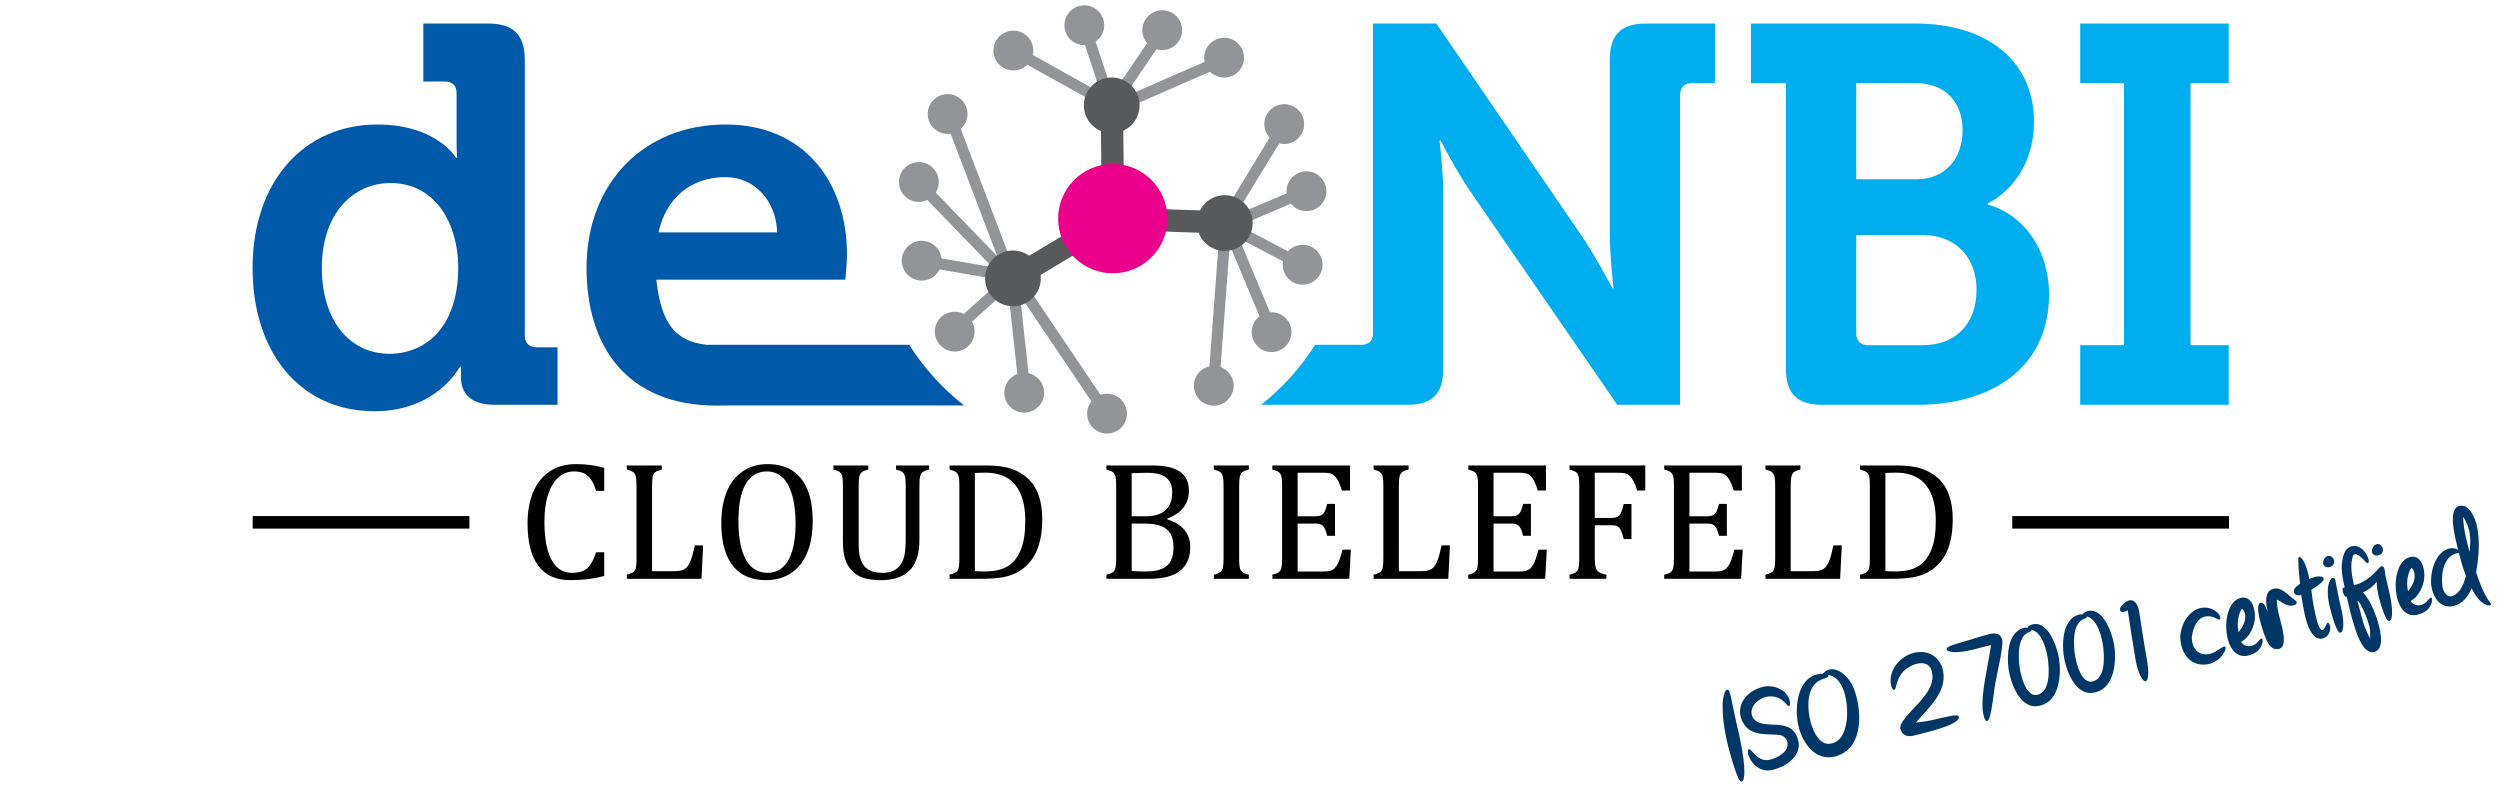 <?xml version="1.0" encoding="UTF-8" standalone="no"?>
<svg
   width="1874.659"
   height="594.864"
   viewBox="0 0 1874.659 594.864"
   version="1.1"
   xml:space="preserve"
   style="clip-rule:evenodd;fill-rule:evenodd;stroke-linejoin:round;stroke-miterlimit:2"
   id="svg60"
   xmlns="http://www.w3.org/2000/svg"
   xmlns:svg="http://www.w3.org/2000/svg"><defs
   id="defs60" />
    <g
   transform="translate(-823.564,-194.495)"
   id="g60">
        <g
   transform="matrix(3.164,0,0,0.196,-1894.83,482.126)"
   id="g1">
            <rect
   x="919.048"
   y="506.954"
   width="51.365"
   height="47.846"
   id="rect1" />
        </g>
        <g
   transform="matrix(3.164,0,0,0.196,-575.392,482.126)"
   id="g2">
            <rect
   x="919.048"
   y="506.954"
   width="51.365"
   height="47.846"
   id="rect2" />
        </g>
        <g
   transform="matrix(2.551,0,0,2.551,-1638.48,-970.825)"
   id="g15">
            <path
   d="m 1142.74,594.336 v 6.762 h -2.42 c -0.39,-1.416 -0.89,-2.543 -1.49,-3.381 -0.6,-0.838 -1.3,-1.436 -2.1,-1.794 -0.8,-0.358 -1.76,-0.538 -2.88,-0.538 -1.68,0 -3.17,0.558 -4.48,1.673 -1.31,1.115 -2.34,2.791 -3.09,5.029 -0.75,2.238 -1.12,4.944 -1.12,8.118 0,3.19 0.31,5.912 0.93,8.166 0.61,2.255 1.53,3.955 2.73,5.103 1.21,1.147 2.69,1.721 4.45,1.721 1.33,0 2.42,-0.191 3.27,-0.574 0.84,-0.382 1.56,-0.988 2.13,-1.819 0.58,-0.83 1.13,-2.05 1.65,-3.662 h 2.42 v 6.983 c -1.53,0.407 -3.1,0.712 -4.7,0.915 -1.61,0.204 -3.37,0.305 -5.29,0.305 -4.13,0 -7.26,-1.399 -9.37,-4.199 -2.12,-2.799 -3.18,-6.974 -3.18,-12.524 0,-3.483 0.55,-6.535 1.65,-9.155 1.1,-2.621 2.72,-4.647 4.85,-6.08 2.13,-1.432 4.68,-2.148 7.64,-2.148 1.48,0 2.85,0.077 4.1,0.232 1.25,0.155 2.69,0.443 4.3,0.867 z"
   style="fill-rule:nonzero"
   id="path2" />
            <path
   d="m 1156.8,624.707 h 6.39 c 0.7,0 1.29,-0.041 1.76,-0.122 0.47,-0.082 0.88,-0.208 1.21,-0.379 0.34,-0.171 0.64,-0.407 0.91,-0.708 0.26,-0.301 0.52,-0.696 0.76,-1.184 0.25,-0.488 0.48,-1.103 0.7,-1.843 0.22,-0.741 0.49,-1.851 0.82,-3.333 h 2.46 l -0.48,9.815 h -21.95 v -1.196 c 1.01,-0.261 1.68,-0.55 2.02,-0.867 0.35,-0.318 0.57,-0.769 0.68,-1.355 0.1,-0.586 0.15,-1.481 0.15,-2.686 v -21.118 c 0,-1.123 -0.04,-1.941 -0.12,-2.453 -0.08,-0.513 -0.21,-0.912 -0.4,-1.197 -0.19,-0.285 -0.44,-0.512 -0.75,-0.683 -0.31,-0.171 -0.83,-0.362 -1.58,-0.574 v -1.196 h 10.27 v 1.196 c -0.71,0.195 -1.22,0.37 -1.52,0.525 -0.3,0.154 -0.55,0.362 -0.75,0.622 -0.19,0.261 -0.34,0.66 -0.44,1.197 -0.09,0.537 -0.14,1.391 -0.14,2.563 z"
   style="fill-rule:nonzero"
   id="path3" />
            <path
   d="m 1190.22,627.343 c -1.95,0 -3.73,-0.321 -5.33,-0.964 -1.61,-0.643 -2.98,-1.644 -4.13,-3.003 -1.15,-1.359 -2.03,-3.096 -2.66,-5.212 -0.63,-2.116 -0.94,-4.647 -0.94,-7.593 0,-3.63 0.55,-6.746 1.66,-9.351 1.11,-2.604 2.69,-4.585 4.75,-5.944 2.06,-1.359 4.45,-2.039 7.16,-2.039 2.9,0 5.34,0.639 7.32,1.917 1.97,1.277 3.46,3.157 4.46,5.639 1,2.482 1.51,5.506 1.51,9.07 0,3.809 -0.58,7.023 -1.71,9.644 -1.14,2.62 -2.75,4.581 -4.83,5.883 -2.07,1.302 -4.49,1.953 -7.26,1.953 z m -8.03,-17.456 c 0,4.997 0.73,8.798 2.18,11.402 1.46,2.604 3.59,3.906 6.39,3.906 1.77,0 3.28,-0.566 4.51,-1.697 1.24,-1.131 2.17,-2.787 2.79,-4.968 0.62,-2.181 0.93,-4.728 0.93,-7.642 0,-3.548 -0.37,-6.49 -1.09,-8.825 -0.73,-2.336 -1.71,-4.033 -2.97,-5.091 -1.25,-1.058 -2.71,-1.587 -4.37,-1.587 -1.46,0 -2.72,0.342 -3.77,1.026 -1.05,0.683 -1.92,1.656 -2.61,2.917 -0.69,1.262 -1.2,2.788 -1.52,4.578 -0.31,1.79 -0.47,3.784 -0.47,5.981 z"
   style="fill-rule:nonzero"
   id="path4" />
            <path
   d="m 1235.39,615.429 c 0,1.775 -0.17,3.304 -0.49,4.59 -0.31,1.221 -0.78,2.303 -1.39,3.247 -0.57,0.847 -1.28,1.567 -2.13,2.161 -0.84,0.594 -1.87,1.062 -3.07,1.404 -1.21,0.342 -2.63,0.512 -4.25,0.512 -1.97,0 -3.66,-0.219 -5.07,-0.659 -1.41,-0.439 -2.57,-1.159 -3.49,-2.16 -0.92,-1.001 -1.58,-2.181 -1.99,-3.54 -0.41,-1.359 -0.61,-3.089 -0.61,-5.188 v -16.065 c 0,-1.269 -0.04,-2.128 -0.12,-2.575 -0.08,-0.448 -0.2,-0.802 -0.36,-1.063 -0.15,-0.26 -0.37,-0.484 -0.67,-0.671 -0.29,-0.187 -0.84,-0.386 -1.63,-0.598 v -1.196 h 10.25 v 1.196 c -0.91,0.228 -1.54,0.484 -1.9,0.769 -0.36,0.285 -0.6,0.712 -0.74,1.282 -0.13,0.569 -0.19,1.522 -0.19,2.856 v 17.285 c 0,1.579 0.17,2.906 0.5,3.98 0.33,1.074 0.8,1.908 1.4,2.502 0.61,0.594 1.32,1.026 2.15,1.294 0.83,0.269 1.86,0.403 3.1,0.403 1.14,0 2.14,-0.199 3,-0.598 0.87,-0.399 1.59,-1.005 2.17,-1.819 0.57,-0.814 0.97,-1.815 1.18,-3.003 0.21,-1.188 0.32,-2.783 0.32,-4.785 v -15.259 c 0,-1.416 -0.07,-2.384 -0.21,-2.905 -0.14,-0.521 -0.37,-0.92 -0.68,-1.196 -0.32,-0.277 -0.98,-0.546 -1.97,-0.806 v -1.196 h 9.74 v 1.196 c -0.94,0.244 -1.59,0.513 -1.94,0.806 -0.35,0.293 -0.59,0.716 -0.72,1.269 -0.13,0.554 -0.19,1.498 -0.19,2.832 z"
   style="fill-rule:nonzero"
   id="path5" />
            <path
   d="m 1244.25,626.953 v -1.196 c 0.75,-0.196 1.28,-0.383 1.61,-0.562 0.32,-0.179 0.58,-0.407 0.76,-0.684 0.17,-0.276 0.3,-0.675 0.39,-1.196 0.08,-0.521 0.12,-1.343 0.12,-2.466 v -21.118 c 0,-1.139 -0.04,-1.965 -0.12,-2.478 -0.09,-0.513 -0.22,-0.907 -0.41,-1.184 -0.18,-0.277 -0.43,-0.5 -0.74,-0.671 -0.31,-0.171 -0.85,-0.362 -1.61,-0.574 v -1.196 h 10.69 c 3.08,0 5.6,0.337 7.56,1.013 1.96,0.675 3.61,1.672 4.96,2.991 1.36,1.318 2.37,2.958 3.03,4.919 0.67,1.961 1,4.301 1,7.019 0,2.751 -0.31,5.172 -0.94,7.263 -0.62,2.092 -1.54,3.845 -2.74,5.261 -1.04,1.237 -2.32,2.255 -3.84,3.052 -1.25,0.651 -2.7,1.115 -4.34,1.392 -1.65,0.277 -3.83,0.415 -6.54,0.415 z m 7.44,-2.271 c 0.65,0.065 1.62,0.098 2.88,0.098 1.37,0 2.59,-0.114 3.67,-0.342 1.07,-0.228 2.05,-0.586 2.93,-1.074 0.88,-0.488 1.66,-1.168 2.36,-2.039 0.7,-0.87 1.27,-1.871 1.71,-3.003 0.44,-1.131 0.76,-2.388 0.97,-3.771 0.2,-1.384 0.3,-2.898 0.3,-4.541 0,-3.305 -0.47,-6.019 -1.43,-8.143 -0.95,-2.124 -2.29,-3.674 -4.02,-4.65 -1.74,-0.977 -3.81,-1.465 -6.22,-1.465 -1.1,0 -2.15,0.032 -3.15,0.097 z"
   style="fill-rule:nonzero"
   id="path6" />
            <path
   d="m 1290.36,626.953 v -1.196 c 1.01,-0.261 1.69,-0.55 2.03,-0.867 0.34,-0.318 0.56,-0.769 0.67,-1.355 0.11,-0.586 0.16,-1.481 0.16,-2.686 v -21.118 c 0,-1.123 -0.04,-1.941 -0.12,-2.453 -0.08,-0.513 -0.22,-0.912 -0.41,-1.197 -0.18,-0.285 -0.43,-0.512 -0.74,-0.683 -0.31,-0.171 -0.84,-0.362 -1.59,-0.574 v -1.196 h 13.36 c 2.59,0 4.66,0.276 6.24,0.83 1.57,0.553 2.73,1.371 3.5,2.453 0.76,1.083 1.15,2.478 1.15,4.187 0,1.416 -0.28,2.645 -0.82,3.687 -0.55,1.042 -1.26,1.904 -2.14,2.588 -0.88,0.683 -2.01,1.318 -3.39,1.904 v 0.22 c 2.21,0.667 3.89,1.697 5.03,3.088 1.14,1.392 1.71,3.048 1.71,4.968 0,2.214 -0.49,4.021 -1.48,5.42 -0.98,1.4 -2.36,2.413 -4.14,3.04 -1.77,0.627 -3.92,0.94 -6.44,0.94 z m 11.7,-18.384 c 2.47,0 4.36,-0.598 5.67,-1.794 1.31,-1.197 1.97,-2.934 1.97,-5.213 0,-1.123 -0.18,-2.055 -0.55,-2.795 -0.37,-0.741 -0.87,-1.331 -1.51,-1.77 -0.65,-0.44 -1.41,-0.753 -2.29,-0.94 -0.87,-0.187 -1.83,-0.281 -2.85,-0.281 -0.62,0 -1.43,0.016 -2.44,0.049 -1.01,0.032 -1.77,0.065 -2.27,0.098 v 12.646 z m -4.27,16.065 c 1.18,0.113 2.51,0.17 3.98,0.17 2.13,0 3.78,-0.268 4.96,-0.805 1.18,-0.537 2.04,-1.331 2.57,-2.381 0.53,-1.049 0.79,-2.364 0.79,-3.942 0,-1.579 -0.29,-2.881 -0.87,-3.907 -0.58,-1.025 -1.47,-1.79 -2.67,-2.295 -1.2,-0.504 -2.87,-0.756 -4.98,-0.756 h -3.78 z"
   style="fill-rule:nonzero"
   id="path7" />
            <path
   d="m 1329.38,620.849 c 0,1.091 0.03,1.888 0.11,2.393 0.07,0.504 0.19,0.903 0.36,1.196 0.17,0.293 0.43,0.537 0.76,0.733 0.33,0.195 0.87,0.39 1.62,0.586 v 1.196 h -10.3 v -1.196 c 1.01,-0.261 1.68,-0.55 2.03,-0.867 0.34,-0.318 0.56,-0.769 0.67,-1.355 0.1,-0.586 0.16,-1.481 0.16,-2.686 v -21.118 c 0,-1.123 -0.04,-1.941 -0.13,-2.453 -0.08,-0.513 -0.21,-0.912 -0.4,-1.197 -0.19,-0.285 -0.43,-0.512 -0.74,-0.683 -0.31,-0.171 -0.84,-0.362 -1.59,-0.574 v -1.196 h 10.3 v 1.196 c -0.71,0.179 -1.23,0.358 -1.55,0.537 -0.31,0.179 -0.57,0.403 -0.76,0.671 -0.18,0.269 -0.32,0.672 -0.41,1.209 -0.09,0.537 -0.13,1.367 -0.13,2.49 z"
   style="fill-rule:nonzero"
   id="path8" />
            <path
   d="m 1361.97,593.628 v 7.373 h -2.39 c -0.25,-0.798 -0.5,-1.498 -0.76,-2.1 -0.26,-0.602 -0.53,-1.107 -0.81,-1.514 -0.27,-0.406 -0.58,-0.732 -0.91,-0.976 -0.34,-0.244 -0.73,-0.411 -1.19,-0.501 -0.45,-0.089 -1,-0.134 -1.63,-0.134 h -7.72 v 12.793 h 5.23 c 0.71,0 1.28,-0.102 1.68,-0.305 0.41,-0.204 0.75,-0.549 1.02,-1.038 0.26,-0.488 0.52,-1.253 0.76,-2.295 h 2.3 v 9.375 h -2.3 c -0.22,-0.976 -0.48,-1.713 -0.75,-2.209 -0.28,-0.497 -0.61,-0.851 -0.99,-1.062 -0.38,-0.212 -0.96,-0.317 -1.72,-0.317 h -5.23 v 14.086 h 7.59 c 0.8,0 1.45,-0.069 1.95,-0.207 0.49,-0.138 0.92,-0.374 1.28,-0.708 0.36,-0.334 0.67,-0.769 0.95,-1.306 0.28,-0.537 0.51,-1.095 0.7,-1.673 0.18,-0.577 0.44,-1.42 0.77,-2.526 h 2.41 l -0.46,8.569 h -22.61 v -1.196 c 1.01,-0.261 1.69,-0.55 2.03,-0.867 0.34,-0.318 0.56,-0.769 0.67,-1.355 0.1,-0.586 0.16,-1.481 0.16,-2.686 v -21.118 c 0,-1.123 -0.04,-1.941 -0.12,-2.453 -0.09,-0.513 -0.22,-0.912 -0.41,-1.197 -0.18,-0.285 -0.43,-0.512 -0.74,-0.683 -0.31,-0.171 -0.84,-0.362 -1.59,-0.574 v -1.196 z"
   style="fill-rule:nonzero"
   id="path9" />
            <path
   d="m 1376.32,624.707 h 6.4 c 0.7,0 1.29,-0.041 1.76,-0.122 0.47,-0.082 0.87,-0.208 1.2,-0.379 0.34,-0.171 0.64,-0.407 0.91,-0.708 0.27,-0.301 0.52,-0.696 0.77,-1.184 0.24,-0.488 0.47,-1.103 0.69,-1.843 0.22,-0.741 0.5,-1.851 0.82,-3.333 h 2.47 l -0.49,9.815 h -21.95 v -1.196 c 1.01,-0.261 1.69,-0.55 2.03,-0.867 0.34,-0.318 0.56,-0.769 0.67,-1.355 0.1,-0.586 0.16,-1.481 0.16,-2.686 v -21.118 c 0,-1.123 -0.04,-1.941 -0.13,-2.453 -0.08,-0.513 -0.21,-0.912 -0.4,-1.197 -0.18,-0.285 -0.43,-0.512 -0.74,-0.683 -0.31,-0.171 -0.84,-0.362 -1.59,-0.574 v -1.196 h 10.28 v 1.196 c -0.72,0.195 -1.23,0.37 -1.53,0.525 -0.3,0.154 -0.55,0.362 -0.74,0.622 -0.2,0.261 -0.34,0.66 -0.44,1.197 -0.1,0.537 -0.15,1.391 -0.15,2.563 z"
   style="fill-rule:nonzero"
   id="path10" />
            <path
   d="m 1419.56,593.628 v 7.373 h -2.39 c -0.25,-0.798 -0.5,-1.498 -0.76,-2.1 -0.26,-0.602 -0.53,-1.107 -0.81,-1.514 -0.27,-0.406 -0.58,-0.732 -0.91,-0.976 -0.34,-0.244 -0.73,-0.411 -1.19,-0.501 -0.45,-0.089 -1,-0.134 -1.63,-0.134 h -7.72 v 12.793 h 5.23 c 0.71,0 1.28,-0.102 1.68,-0.305 0.41,-0.204 0.75,-0.549 1.02,-1.038 0.26,-0.488 0.52,-1.253 0.77,-2.295 h 2.29 v 9.375 h -2.29 c -0.23,-0.976 -0.48,-1.713 -0.76,-2.209 -0.28,-0.497 -0.61,-0.851 -0.99,-1.062 -0.38,-0.212 -0.96,-0.317 -1.72,-0.317 h -5.23 v 14.086 h 7.6 c 0.79,0 1.44,-0.069 1.94,-0.207 0.49,-0.138 0.92,-0.374 1.28,-0.708 0.36,-0.334 0.67,-0.769 0.95,-1.306 0.28,-0.537 0.51,-1.095 0.7,-1.673 0.18,-0.577 0.44,-1.42 0.77,-2.526 h 2.41 l -0.46,8.569 h -22.61 v -1.196 c 1.01,-0.261 1.69,-0.55 2.03,-0.867 0.34,-0.318 0.56,-0.769 0.67,-1.355 0.11,-0.586 0.16,-1.481 0.16,-2.686 v -21.118 c 0,-1.123 -0.04,-1.941 -0.12,-2.453 -0.09,-0.513 -0.22,-0.912 -0.41,-1.197 -0.18,-0.285 -0.43,-0.512 -0.74,-0.683 -0.31,-0.171 -0.84,-0.362 -1.59,-0.574 v -1.196 z"
   style="fill-rule:nonzero"
   id="path11" />
            <path
   d="m 1448.76,593.628 v 7.373 h -2.4 c -0.35,-1.107 -0.7,-2.002 -1.03,-2.686 -0.34,-0.683 -0.69,-1.204 -1.05,-1.562 -0.37,-0.358 -0.8,-0.611 -1.28,-0.757 -0.49,-0.147 -1.14,-0.22 -1.93,-0.22 h -7.16 v 13.281 h 5.03 c 0.72,0 1.28,-0.118 1.69,-0.354 0.4,-0.236 0.74,-0.63 1.01,-1.184 0.27,-0.553 0.52,-1.408 0.77,-2.563 h 2.29 v 10.303 h -2.29 c -0.25,-1.107 -0.51,-1.941 -0.78,-2.503 -0.28,-0.561 -0.61,-0.96 -0.99,-1.196 -0.38,-0.236 -0.95,-0.354 -1.7,-0.354 h -5.03 v 9.57 c 0,0.977 0.06,1.758 0.17,2.344 0.12,0.586 0.3,1.05 0.56,1.391 0.27,0.342 0.62,0.599 1.05,0.77 0.44,0.17 0.99,0.329 1.64,0.476 v 1.196 h -10.84 v -1.196 c 1.01,-0.261 1.69,-0.55 2.03,-0.867 0.34,-0.318 0.56,-0.769 0.67,-1.355 0.11,-0.586 0.16,-1.481 0.16,-2.686 v -21.118 c 0,-1.123 -0.04,-1.941 -0.12,-2.453 -0.09,-0.513 -0.22,-0.912 -0.41,-1.197 -0.18,-0.285 -0.43,-0.512 -0.74,-0.683 -0.31,-0.171 -0.84,-0.362 -1.59,-0.574 v -1.196 z"
   style="fill-rule:nonzero"
   id="path12" />
            <path
   d="m 1477.15,593.628 v 7.373 h -2.39 c -0.25,-0.798 -0.5,-1.498 -0.76,-2.1 -0.26,-0.602 -0.53,-1.107 -0.81,-1.514 -0.27,-0.406 -0.58,-0.732 -0.91,-0.976 -0.34,-0.244 -0.73,-0.411 -1.18,-0.501 -0.46,-0.089 -1.01,-0.134 -1.64,-0.134 h -7.72 v 12.793 h 5.23 c 0.71,0 1.28,-0.102 1.68,-0.305 0.41,-0.204 0.75,-0.549 1.02,-1.038 0.26,-0.488 0.52,-1.253 0.77,-2.295 h 2.29 v 9.375 h -2.29 c -0.23,-0.976 -0.49,-1.713 -0.76,-2.209 -0.28,-0.497 -0.61,-0.851 -0.99,-1.062 -0.38,-0.212 -0.96,-0.317 -1.72,-0.317 h -5.23 v 14.086 h 7.6 c 0.79,0 1.44,-0.069 1.94,-0.207 0.49,-0.138 0.92,-0.374 1.28,-0.708 0.36,-0.334 0.68,-0.769 0.95,-1.306 0.28,-0.537 0.51,-1.095 0.7,-1.673 0.18,-0.577 0.44,-1.42 0.77,-2.526 h 2.41 l -0.46,8.569 h -22.61 v -1.196 c 1.01,-0.261 1.69,-0.55 2.03,-0.867 0.34,-0.318 0.56,-0.769 0.67,-1.355 0.11,-0.586 0.16,-1.481 0.16,-2.686 v -21.118 c 0,-1.123 -0.04,-1.941 -0.12,-2.453 -0.08,-0.513 -0.22,-0.912 -0.41,-1.197 -0.18,-0.285 -0.43,-0.512 -0.74,-0.683 -0.31,-0.171 -0.84,-0.362 -1.59,-0.574 v -1.196 z"
   style="fill-rule:nonzero"
   id="path13" />
            <path
   d="m 1491.5,624.707 h 6.4 c 0.7,0 1.29,-0.041 1.76,-0.122 0.47,-0.082 0.87,-0.208 1.21,-0.379 0.33,-0.171 0.63,-0.407 0.9,-0.708 0.27,-0.301 0.53,-0.696 0.77,-1.184 0.24,-0.488 0.48,-1.103 0.7,-1.843 0.21,-0.741 0.49,-1.851 0.81,-3.333 h 2.47 l -0.49,9.815 h -21.95 v -1.196 c 1.01,-0.261 1.69,-0.55 2.03,-0.867 0.34,-0.318 0.56,-0.769 0.67,-1.355 0.11,-0.586 0.16,-1.481 0.16,-2.686 v -21.118 c 0,-1.123 -0.04,-1.941 -0.12,-2.453 -0.08,-0.513 -0.22,-0.912 -0.41,-1.197 -0.18,-0.285 -0.43,-0.512 -0.74,-0.683 -0.31,-0.171 -0.84,-0.362 -1.59,-0.574 v -1.196 h 10.28 v 1.196 c -0.72,0.195 -1.22,0.37 -1.53,0.525 -0.3,0.154 -0.54,0.362 -0.74,0.622 -0.2,0.261 -0.34,0.66 -0.44,1.197 -0.1,0.537 -0.15,1.391 -0.15,2.563 z"
   style="fill-rule:nonzero"
   id="path14" />
            <path
   d="m 1511.89,626.953 v -1.196 c 0.75,-0.196 1.28,-0.383 1.61,-0.562 0.33,-0.179 0.58,-0.407 0.76,-0.684 0.18,-0.276 0.31,-0.675 0.39,-1.196 0.08,-0.521 0.12,-1.343 0.12,-2.466 v -21.118 c 0,-1.139 -0.04,-1.965 -0.12,-2.478 -0.08,-0.513 -0.22,-0.907 -0.4,-1.184 -0.19,-0.277 -0.44,-0.5 -0.75,-0.671 -0.31,-0.171 -0.85,-0.362 -1.61,-0.574 v -1.196 h 10.69 c 3.08,0 5.6,0.337 7.56,1.013 1.96,0.675 3.62,1.672 4.97,2.991 1.35,1.318 2.36,2.958 3.02,4.919 0.67,1.961 1,4.301 1,7.019 0,2.751 -0.31,5.172 -0.94,7.263 -0.62,2.092 -1.54,3.845 -2.74,5.261 -1.04,1.237 -2.32,2.255 -3.83,3.052 -1.26,0.651 -2.71,1.115 -4.35,1.392 -1.64,0.277 -3.83,0.415 -6.54,0.415 z m 7.45,-2.271 c 0.65,0.065 1.61,0.098 2.88,0.098 1.36,0 2.58,-0.114 3.66,-0.342 1.07,-0.228 2.05,-0.586 2.93,-1.074 0.88,-0.488 1.67,-1.168 2.37,-2.039 0.7,-0.87 1.26,-1.871 1.7,-3.003 0.44,-1.131 0.77,-2.388 0.97,-3.771 0.2,-1.384 0.3,-2.898 0.3,-4.541 0,-3.305 -0.47,-6.019 -1.42,-8.143 -0.96,-2.124 -2.3,-3.674 -4.03,-4.65 -1.74,-0.977 -3.81,-1.465 -6.22,-1.465 -1.1,0 -2.15,0.032 -3.14,0.097 z"
   style="fill-rule:nonzero"
   id="path15" />
        </g>
        <g
   transform="translate(472.979)"
   id="g59">
            <g
   transform="matrix(-3.858,1.636,-1.636,-3.858,2054.13,194.8)"
   id="g16">
                <rect
   x="173.494"
   y="35.035"
   width="14.284"
   height="2.001"
   style="fill:#929497"
   id="rect15" />
            </g>
            <g
   transform="matrix(-2.914,-3.012,3.012,-2.914,1328.93,878.617)"
   id="g17">
                <rect
   x="114.788"
   y="40.095"
   width="26.989"
   height="2.001"
   style="fill:#929497"
   id="rect16" />
            </g>
            <g
   transform="matrix(-3.468,-2.352,2.352,-3.468,1729.01,651.502)"
   id="g18">
                <rect
   x="157.247"
   y="3.112"
   width="2"
   height="14.376"
   style="fill:#929497"
   id="rect17" />
            </g>
            <g
   transform="matrix(0.313,-4.179,4.179,0.313,990.124,1127.22)"
   id="g19">
                <rect
   x="159.245"
   y="51.891"
   width="26.989"
   height="2.001"
   style="fill:#929497"
   id="rect18" />
            </g>
            <g
   transform="matrix(-0.453,-4.166,4.166,-0.453,929.825,1045.63)"
   id="g20">
                <rect
   x="126.666"
   y="58.279"
   width="20.342"
   height="2.002"
   style="fill:#929497"
   id="rect19" />
            </g>
            <g
   transform="matrix(-1.491,-3.916,3.916,-1.491,1147.9,898.508)"
   id="g21">
                <rect
   x="116.294"
   y="32.427"
   width="26.99"
   height="2.001"
   style="fill:#929497"
   id="rect20" />
            </g>
            <g
   transform="matrix(-2.342,-3.475,3.475,-2.342,1274.08,1100.84)"
   id="g22">
                <rect
   x="131.09"
   y="59.942"
   width="26.99"
   height="2.002"
   style="fill:#929497"
   id="rect21" />
            </g>
            <g
   transform="matrix(-4.13,-0.707,0.707,-4.13,1582.31,682.05)"
   id="g23">
                <rect
   x="118.913"
   y="45.932"
   width="20.344"
   height="2"
   style="fill:#929497"
   id="rect22" />
            </g>
            <g
   transform="matrix(-2.799,-3.118,3.118,-2.799,1285.88,977.984)"
   id="g24">
                <rect
   x="129.229"
   y="45.846"
   width="2.001"
   height="14.628"
   style="fill:#929497"
   id="rect23" />
            </g>
            <g
   transform="matrix(4.19,0,0,4.19,541.381,200.325)"
   id="g25">
                <path
   d="M 153.424,17.466 135.828,7.657"
   style="fill:none;fill-rule:nonzero"
   id="path24" />
            </g>
            <g
   transform="matrix(-3.66,-2.04,2.04,-3.66,1651.17,594.034)"
   id="g26">
                <rect
   x="134.555"
   y="11.564"
   width="20.148"
   height="2.001"
   style="fill:#929497"
   id="rect25" />
            </g>
            <g
   transform="matrix(-3.976,1.323,-1.323,-3.976,1788.11,86.717)"
   id="g27">
                <rect
   x="149.957"
   y="3.362"
   width="2.001"
   height="14.375"
   style="fill:#929497"
   id="rect26" />
            </g>
            <g
   transform="matrix(-1.677,-3.84,3.84,-1.677,1439.99,906.658)"
   id="g28">
                <rect
   x="161.386"
   y="3.135"
   width="2.001"
   height="21.929"
   style="fill:#929497"
   id="rect27" />
            </g>
            <g
   transform="matrix(-3.577,-2.182,2.182,-3.577,1871.44,816.355)"
   id="g29">
                <rect
   x="178.35"
   y="19.679"
   width="2.003"
   height="18.492"
   style="fill:#929497"
   id="rect28" />
            </g>
            <g
   transform="matrix(-3.714,-1.941,1.941,-3.714,1893.74,892.463)"
   id="g30">
                <rect
   x="174.508"
   y="41.95"
   width="14.285"
   height="2.001"
   style="fill:#929497"
   id="rect29" />
            </g>
            <g
   transform="matrix(-1.619,-3.865,3.865,-1.619,1388.93,1169.74)"
   id="g31">
                <rect
   x="168.495"
   y="47.391"
   width="19.178"
   height="2.001"
   style="fill:#929497"
   id="rect30" />
            </g>
            <g
   transform="matrix(-4.19,0.039,-0.039,-4.19,1829.1,425.679)"
   id="g32">
                <rect
   x="151.526"
   y="17.467"
   width="4.002"
   height="20.27"
   style="fill:#58595b"
   id="rect31" />
            </g>
            <g
   transform="matrix(-2.151,-3.596,3.596,-2.151,1303.92,993.832)"
   id="g33">
                <rect
   x="142.682"
   y="32.667"
   width="4.003"
   height="20.828"
   style="fill:#58595b"
   id="rect32" />
            </g>
            <g
   transform="matrix(-4.188,-0.143,0.143,-4.188,1908.84,542.839)"
   id="g34">
                <rect
   x="153.607"
   y="36.083"
   width="20.515"
   height="4.002"
   style="fill:#58595b"
   id="rect33" />
            </g>
            <g
   transform="matrix(4.19,0,0,4.19,541.381,200.325)"
   id="g35">
                <path
   d="m 163.193,35.73 c 1.107,5.291 -2.282,10.475 -7.57,11.584 -5.29,1.106 -10.478,-2.283 -11.584,-7.573 -1.108,-5.29 2.281,-10.476 7.57,-11.582 5.29,-1.109 10.476,2.282 11.584,7.571"
   style="fill:#eb008b;fill-rule:nonzero"
   id="path34" />
            </g>
            <g
   transform="matrix(4.19,0,0,4.19,541.381,200.325)"
   id="g36">
                <path
   d="m 158.305,16.444 c 0.564,2.696 -1.163,5.339 -3.858,5.903 -2.695,0.563 -5.339,-1.163 -5.903,-3.858 -0.563,-2.696 1.164,-5.339 3.859,-5.903 2.695,-0.564 5.339,1.162 5.902,3.858"
   style="fill:#58595b;fill-rule:nonzero"
   id="path35" />
            </g>
            <g
   transform="matrix(4.19,0,0,4.19,541.381,200.325)"
   id="g37">
                <path
   d="m 140.624,47.407 c 0.562,2.696 -1.163,5.339 -3.859,5.903 -2.695,0.563 -5.338,-1.163 -5.903,-3.858 -0.562,-2.696 1.163,-5.338 3.859,-5.904 2.696,-0.563 5.338,1.163 5.903,3.859"
   style="fill:#58595b;fill-rule:nonzero"
   id="path36" />
            </g>
            <g
   transform="matrix(4.19,0,0,4.19,541.381,200.325)"
   id="g38">
                <path
   d="m 178.54,37.511 c 0.562,2.695 -1.164,5.339 -3.86,5.902 -2.696,0.564 -5.338,-1.164 -5.903,-3.858 -0.562,-2.696 1.163,-5.339 3.858,-5.904 2.697,-0.565 5.339,1.164 5.905,3.86"
   style="fill:#58595b;fill-rule:nonzero"
   id="path37" />
            </g>
            <g
   transform="matrix(4.19,0,0,4.19,541.381,200.325)"
   id="g39">
                <path
   d="m 187.782,20.088 c 0.402,1.926 -0.83,3.813 -2.756,4.217 -1.926,0.402 -3.814,-0.831 -4.217,-2.757 -0.404,-1.926 0.831,-3.812 2.756,-4.216 1.928,-0.402 3.814,0.83 4.217,2.756"
   style="fill:#929497;fill-rule:nonzero"
   id="path38" />
            </g>
            <g
   transform="matrix(4.19,0,0,4.19,541.381,200.325)"
   id="g40">
                <path
   d="m 191.077,45.257 c 0.401,1.927 -0.832,3.813 -2.757,4.218 -1.927,0.402 -3.813,-0.831 -4.218,-2.758 -0.404,-1.926 0.832,-3.812 2.757,-4.216 1.927,-0.402 3.813,0.831 4.218,2.756"
   style="fill:#929497;fill-rule:nonzero"
   id="path39" />
            </g>
            <g
   transform="matrix(4.19,0,0,4.19,541.381,200.325)"
   id="g41">
                <path
   d="m 185.52,57.322 c 0.402,1.925 -0.83,3.812 -2.757,4.216 -1.925,0.403 -3.813,-0.831 -4.216,-2.756 -0.403,-1.927 0.83,-3.812 2.756,-4.216 1.926,-0.404 3.815,0.831 4.217,2.756"
   style="fill:#929497;fill-rule:nonzero"
   id="path40" />
            </g>
            <g
   transform="matrix(4.19,0,0,4.19,541.381,200.325)"
   id="g42">
                <path
   d="m 177.027,8.204 c 0.403,1.926 -0.83,3.813 -2.756,4.216 -1.926,0.403 -3.813,-0.831 -4.218,-2.756 -0.405,-1.925 0.832,-3.812 2.758,-4.216 1.925,-0.404 3.814,0.832 4.216,2.756"
   style="fill:#929497;fill-rule:nonzero"
   id="path41" />
            </g>
            <g
   transform="matrix(4.19,0,0,4.19,541.381,200.325)"
   id="g43">
                <path
   d="m 152.005,2.396 c 0.402,1.925 -0.83,3.812 -2.756,4.215 -1.926,0.404 -3.814,-0.831 -4.218,-2.756 -0.404,-1.925 0.832,-3.812 2.757,-4.215 1.926,-0.404 3.814,0.83 4.217,2.756"
   style="fill:#929497;fill-rule:nonzero"
   id="path42" />
            </g>
            <g
   transform="matrix(4.19,0,0,4.19,541.381,200.325)"
   id="g44">
                <path
   d="m 139.312,6.927 c 0.403,1.926 -0.83,3.812 -2.756,4.216 -1.926,0.402 -3.812,-0.831 -4.218,-2.756 -0.403,-1.927 0.832,-3.813 2.758,-4.218 1.925,-0.401 3.815,0.832 4.216,2.758"
   style="fill:#929497;fill-rule:nonzero"
   id="path43" />
            </g>
            <g
   transform="matrix(4.19,0,0,4.19,541.381,200.325)"
   id="g45">
                <path
   d="m 122.9,44.531 c 0.403,1.925 -0.83,3.814 -2.755,4.216 -1.926,0.403 -3.813,-0.83 -4.218,-2.755 -0.403,-1.926 0.831,-3.812 2.757,-4.217 1.926,-0.404 3.814,0.831 4.216,2.756"
   style="fill:#929497;fill-rule:nonzero"
   id="path44" />
            </g>
            <g
   transform="matrix(4.19,0,0,4.19,541.381,200.325)"
   id="g46">
                <path
   d="m 128.809,57.226 c 0.402,1.925 -0.831,3.812 -2.757,4.217 -1.926,0.403 -3.812,-0.832 -4.217,-2.757 -0.403,-1.927 0.831,-3.813 2.757,-4.216 1.926,-0.404 3.814,0.83 4.217,2.756"
   style="fill:#929497;fill-rule:nonzero"
   id="path45" />
            </g>
            <g
   transform="matrix(4.19,0,0,4.19,541.381,200.325)"
   id="g47">
                <path
   d="m 141.252,68.16 c 0.401,1.925 -0.831,3.812 -2.757,4.216 -1.927,0.404 -3.813,-0.831 -4.219,-2.756 -0.401,-1.927 0.832,-3.812 2.759,-4.216 1.926,-0.403 3.814,0.831 4.217,2.756"
   style="fill:#929497;fill-rule:nonzero"
   id="path46" />
            </g>
            <g
   transform="matrix(4.19,0,0,4.19,541.381,200.325)"
   id="g48">
                <path
   d="m 21.96,20.89 c 10.663,0 14.124,5.959 14.124,5.959 h 0.193 c 0,0 -0.101,-1.25 -0.101,-2.884 v -8.647 c 0,-1.443 -0.769,-2.115 -2.111,-2.115 H 30.224 V 2.824 H 41.85 c 4.518,0 6.535,2.017 6.535,6.534 v 49.296 c 0,1.347 0.768,2.115 2.117,2.115 h 3.742 V 71.052 H 43.005 c -4.422,0 -6.053,-2.114 -6.053,-4.998 V 64.23 h -0.193 c 0,0 -4.036,7.975 -15.279,7.975 C 8.218,72.204 -0.334,61.732 -0.334,46.548 -0.334,30.982 8.985,20.89 21.96,20.89 m 14.512,25.561 c 0,-7.589 -3.94,-15.085 -12.112,-15.085 -6.722,0 -12.3,5.475 -12.3,15.182 0,9.32 4.903,15.373 12.111,15.373 6.341,0 12.301,-4.608 12.301,-15.47"
   style="fill:#005aa9;fill-rule:nonzero"
   id="path47" />
            </g>
            <g
   transform="matrix(4.19,0,0,4.19,541.381,200.325)"
   id="g49">
                <path
   d="m 249.093,2.823 c -4.611,0 -6.534,2.019 -6.534,6.534 v 31.23 c 0,3.941 0.674,9.611 0.674,9.611 h -0.193 c 0,0 -2.979,-5.67 -5.672,-9.611 L 211.519,2.823 H 200.18 V 58.27 c 0,1.308 -0.739,2.015 -2.012,2.055 V 60.32 h -8.346 c -2.601,4.101 -5.873,7.729 -9.668,10.732 h 26.077 c 4.614,0 6.531,-1.924 6.531,-6.535 V 33.383 c 0,-3.941 -0.667,-9.61 -0.667,-9.61 h 0.188 c 0,0 2.979,5.766 5.672,9.61 l 25.942,37.67 h 11.244 V 15.605 c 0,-1.343 0.769,-2.114 2.117,-2.114 h 4.13 V 2.823 Z"
   style="fill:#00adee;fill-rule:nonzero"
   id="path48" />
            </g>
            <g
   transform="matrix(4.19,0,0,4.19,541.381,200.325)"
   id="g50">
                <path
   d="m 274.079,13.49 h -6.246 V 2.823 h 29.504 c 12.299,0 21.139,6.344 21.139,17.588 0,7.59 -4.129,12.491 -8.264,14.605 v 0.189 c 7.402,2.211 10.957,9.13 10.957,16.048 0,13.646 -10.859,19.798 -23.545,19.798 h -17.012 c -4.517,0 -6.533,-1.923 -6.533,-6.534 z m 23.352,17.202 c 5.284,0 8.265,-3.842 8.265,-8.743 0,-4.901 -2.881,-8.458 -8.453,-8.458 h -10.574 v 17.201 z m -8.647,29.694 h 9.803 c 6.146,0 9.607,-4.134 9.607,-9.897 0,-5.67 -3.555,-9.801 -9.607,-9.801 h -11.92 v 17.583 c 0,1.345 0.769,2.115 2.117,2.115"
   style="fill:#00adee;fill-rule:nonzero"
   id="path49" />
            </g>
            <g
   transform="matrix(4.19,0,0,4.19,541.381,200.325)"
   id="g51">
                <path
   d="m 326.752,60.386 h 7.827 V 13.49 h -7.827 V 2.823 h 26.569 V 13.49 h -6.828 v 46.896 h 6.828 v 10.667 h -26.569 z"
   style="fill:#00adee;fill-rule:nonzero"
   id="path50" />
            </g>
            <g
   transform="matrix(4.19,0,0,4.19,541.381,200.325)"
   id="g52">
                <path
   d="m 127.028,71.179 -0.187,-0.138 c -3.789,-3.002 -7.058,-6.625 -9.654,-10.721 H 80.956 c -5.758,-0.63 -8.17,-3.946 -9.028,-11.658 h 33.827 c 0,0 0.287,-3.076 0.287,-4.516 0,-12.976 -7.685,-23.256 -21.714,-23.256 -14.704,0 -24.895,10.571 -24.895,25.658 0,13.935 7.078,24.649 23.314,24.649 0.803,0 1.58,-0.01 2.349,-0.021 z M 84.329,30.308 c 4.998,0 9.032,4.037 9.221,9.897 H 72.315 c 1.345,-6.149 5.767,-9.897 12.014,-9.897"
   style="fill:#005aa9;fill-rule:nonzero"
   id="path51" />
            </g>
            <g
   transform="matrix(4.19,0,0,4.19,541.381,200.325)"
   id="g53">
                <path
   d="m 127.541,18.281 c 0.402,1.925 -0.831,3.812 -2.756,4.215 -1.927,0.404 -3.814,-0.83 -4.219,-2.755 -0.402,-1.926 0.831,-3.812 2.758,-4.216 1.926,-0.404 3.812,0.831 4.217,2.756"
   style="fill:#929497;fill-rule:nonzero"
   id="path52" />
            </g>
            <g
   transform="matrix(4.19,0,0,4.19,541.381,200.325)"
   id="g54">
                <path
   d="m 156.069,71.913 c 0.402,1.926 -0.83,3.813 -2.757,4.217 -1.926,0.404 -3.812,-0.83 -4.217,-2.757 -0.403,-1.925 0.831,-3.812 2.757,-4.216 1.926,-0.403 3.815,0.832 4.217,2.756"
   style="fill:#929497;fill-rule:nonzero"
   id="path53" />
            </g>
            <g
   transform="matrix(4.19,0,0,4.19,541.381,200.325)"
   id="g55">
                <path
   d="m 175.172,66.916 c 0.403,1.925 -0.83,3.812 -2.756,4.216 -1.926,0.404 -3.814,-0.83 -4.218,-2.756 -0.403,-1.927 0.832,-3.812 2.758,-4.217 1.926,-0.402 3.813,0.831 4.216,2.757"
   style="fill:#929497;fill-rule:nonzero"
   id="path54" />
            </g>
            <g
   transform="matrix(4.19,0,0,4.19,541.381,200.325)"
   id="g56">
                <path
   d="m 165.957,3.275 c 0.402,1.926 -0.83,3.812 -2.756,4.216 -1.927,0.403 -3.813,-0.831 -4.218,-2.756 -0.402,-1.925 0.831,-3.813 2.758,-4.216 1.926,-0.404 3.813,0.83 4.216,2.756"
   style="fill:#929497;fill-rule:nonzero"
   id="path55" />
            </g>
            <g
   transform="matrix(4.19,0,0,4.19,541.381,200.325)"
   id="g57">
                <path
   d="m 122.396,30.449 c 0.403,1.926 -0.83,3.813 -2.756,4.216 -1.926,0.403 -3.812,-0.831 -4.217,-2.756 -0.404,-1.926 0.831,-3.812 2.757,-4.216 1.926,-0.404 3.814,0.831 4.216,2.756"
   style="fill:#929497;fill-rule:nonzero"
   id="path56" />
            </g>
            <g
   transform="matrix(4.19,0,0,4.19,541.381,200.325)"
   id="g58">
                <path
   d="m 191.763,32.101 c 0.403,1.925 -0.83,3.812 -2.755,4.216 -1.928,0.403 -3.815,-0.83 -4.219,-2.756 -0.403,-1.927 0.832,-3.813 2.758,-4.216 1.926,-0.404 3.813,0.829 4.216,2.756"
   style="fill:#929497;fill-rule:nonzero"
   id="path57" />
            </g>
        </g>
    </g>
<path
   d="m 1298.978,527.624 c -1.19,-6.043 -1.869,-10.337 -3.612,-10.54 -1.702,-0.035 -3.443,4.575 -3.645,11.132 -0.285,16.562 4.223,33.037 8.976,47.938 2.053,5.924 3.595,10.099 5.34,9.945 1.746,-0.154 2.249,-5.089 1.882,-11.419 -1.255,-15.923 -6.019,-31.98 -8.941,-47.055 z m 49.503,27.823 c -0.975,-4.044 -2.962,-7.844 -7.127,-9.96 -8.877,-4.278 -21.152,0.644 -26.763,-7.096 -4.144,-7.202 3.166,-14.226 9.654,-15.79 3.117,-0.752 6.29,-0.536 8.782,0.557 5.176,1.872 6.945,6.616 8.461,6.25 0.674,-0.163 1.127,-1.609 0.559,-3.968 -2.032,-8.425 -12.237,-12.294 -20.156,-10.384 -13.986,3.373 -21.704,16.468 -14.231,27.86 6.122,9.489 17.955,7.17 27.132,8.256 2.957,0.802 4.793,2.499 5.463,5.28 1.626,6.74 -6.719,11.695 -13.122,13.239 -5.729,1.382 -9.778,-2.099 -12.775,-5.656 -1.333,-1.462 -2.356,-2.374 -3.009,-2.127 -0.822,0.287 -0.939,1.653 -0.39,3.928 2.726,8.347 10.02,13.452 18.192,11.481 12.216,-2.946 21.77,-11.758 19.332,-21.869 z m 40.661,-41.366 c -3.822,-8.083 -14.717,-17.401 -22.292,-8.888 -19.089,0.325 -21.651,25.192 -18.176,39.598 3.048,12.638 12.673,25.561 26.339,22.711 23.584,-4.975 21.603,-37.216 14.129,-53.422 z m -4.133,24.265 c -0.78,7.855 -3.173,17.526 -11.952,19.197 -8.425,2.032 -13.335,-9.087 -15.072,-15.176 -2.961,-10.43 -3.85,-27.422 7.144,-32.48 3.207,-1.487 7.859,-2.163 5.308,-3.866 12.056,1.193 15.37,19.74 14.571,32.325 z m 83.672,-1.28 c -0.598,-1.371 -5.546,-0.446 -12.37,1.2 -13.901,3.353 -16.801,3.16 -19.642,3.578 9.13,-10.939 23.14,-22.341 20.476,-38.192 -1.317,-8.419 -7.887,-14.591 -16.21,-14.723 -13.259,-0.636 -25.834,12.65 -22.827,25.119 0.549,2.275 1.548,3.46 2.222,3.298 1.577,-0.113 1.285,-5.392 4.418,-10.516 4.484,-8.392 22.285,-15.538 24.147,-1.901 1.907,10.862 -8.96,20.883 -15.175,27.642 -2.757,2.983 -9.626,9.989 -8.671,13.948 1.24,5.139 5.751,6.102 9.626,5.167 17.524,-4.226 36.254,-9.368 34.007,-14.621 z m 23.804,-61.728 c -6.339,1.44 -13.803,4.131 -25.159,7.316 -4.573,1.37 -7.652,2.648 -7.644,4.162 0.01,1.514 3.741,2.575 8.979,2.114 7.908,-0.481 16.446,-3.521 24.343,-5.158 -2.362,16.082 -7.444,35.673 -6.247,48.4 0.484,4.965 1.611,8.527 3.124,8.518 1.514,-0.008 2.447,-3.532 3.348,-8.296 0.901,-4.764 1.623,-10.644 2.362,-16.082 1.696,-11.82 7.091,-31.219 5.689,-37.033 -1.498,-4.364 -4.984,-4.771 -8.796,-3.941 z m 30.873,-6.911 c -1.961,0.74 -2.809,1.658 -3.004,2.329 -1.763,-0.288 -3.596,0.243 -5.116,0.966 -9.622,4.46 -10.32,20.052 -9.214,28.7 1.334,11.446 8.933,32.971 24.02,28.62 14.491,-3.495 15.709,-23.58 13.998,-35.114 -1.46,-9.009 -8.457,-29.52 -20.682,-25.502 z m 12.411,26.694 c 0.838,7.911 1.678,23.221 -7.761,25.854 -9.268,2.235 -12.945,-15.6 -13.673,-21.576 -1.004,-8.227 -1.149,-21.03 6.03,-24.901 0.505,-0.122 3.858,-1.376 2.92,-2.309 8.497,1.963 11.574,16.198 12.485,22.932 z m 28.956,-36.671 c -1.961,0.74 -2.809,1.658 -3.004,2.329 -1.763,-0.288 -3.596,0.243 -5.116,0.966 -9.622,4.46 -10.32,20.052 -9.214,28.7 1.334,11.446 8.933,32.971 24.019,28.62 14.491,-3.495 15.709,-23.58 13.998,-35.114 -1.46,-9.009 -8.457,-29.52 -20.682,-25.502 z m 12.411,26.694 c 0.838,7.911 1.678,23.221 -7.761,25.854 -9.268,2.235 -12.945,-15.6 -13.673,-21.576 -1.004,-8.227 -1.149,-21.03 6.03,-24.901 0.505,-0.122 3.858,-1.376 2.92,-2.309 8.497,1.963 11.574,16.198 12.485,22.932 z m 19.651,-34.962 c -2.673,0.377 -9.297,5.808 -6.355,8.397 1.168,1.145 4.25,-0.49 5.136,-0.882 1.912,12.733 3.702,24.961 5.89,37.36 1.286,7.179 4.593,16.455 7.542,15.744 2.78,-0.671 2.038,-10.031 0.733,-17.294 -2.333,-12.632 -3.981,-24.27 -5.838,-36.036 -0.853,-3.539 -2.834,-8.053 -7.107,-7.29 z m 46.819,27.044 c 1.172,-6.969 3.834,-13.673 10.383,-14.985 2.757,-0.397 5.232,0.254 6.928,1.004 1.906,0.878 2.908,1.706 3.605,1.27 0.697,-0.436 0.773,-1.969 -0.952,-4.317 -4.519,-5.062 -11.639,-5.751 -17.212,-2.981 -7.246,4.333 -10.437,11.432 -11.427,19.16 -0.415,11.957 6.39,22.797 18.673,21.975 6.205,-0.516 11.342,-3.984 14.266,-9.235 1.218,-2.344 1.418,-3.73 0.686,-4.177 -0.732,-0.448 -1.894,0.279 -3.733,1.524 -1.775,1.141 -4.079,2.678 -6.967,3.642 -9.166,2.656 -14.763,-4.285 -14.25,-12.878 z m 52.349,1.55 c -0.84,-0.154 -1.65,1.29 -3.368,3.041 -3.141,3.61 -9.765,3.871 -11.998,-0.583 6.607,-3.287 10.49,-12.693 10.314,-19.337 -0.095,-6.307 -2.835,-15.453 -10.755,-13.543 -16.176,3.901 -14.105,47.977 5.61,43.223 4.802,-1.158 8.437,-3.461 10.175,-7.714 1.288,-3.163 0.672,-4.976 0.021,-5.087 z m -14.887,-22.174 c 0.511,-0.837 6.8,6.384 -2.478,17.447 -1.637,-7.896 0.395,-14.627 2.478,-17.447 z m 39.658,-6.712 c -4.598,-3.17 -9.108,-9.304 -15.084,-8.576 -1.938,0.467 -3.329,0.981 -4.497,2.422 -2.978,4.284 -1.643,10.56 -0.587,14.941 -1.565,-3.902 -3.345,-7.217 -5.283,-6.75 -4.971,1.199 0.67,17.936 2.125,22.489 1.913,4.977 4.204,12.626 10.113,12.36 7.547,-0.126 4.639,-11.817 3.896,-16.006 -1.687,-6.993 -4.233,-14.224 -4.048,-21.222 3.329,1.604 5.684,3.978 9.295,4.534 1.595,0.329 6.098,-0.223 5.529,-2.582 -0.142,-0.59 -0.622,-1.098 -1.458,-1.61 z m 12.444,-7.548 c 2.26,-1.348 4.312,-2.823 6.026,-4.217 2.031,-1.56 3.492,-2.893 3.231,-4.345 -0.345,-1.432 -2.675,-1.851 -5.685,-1.393 -1.705,0.322 -3.414,1.002 -5.102,1.765 -0.885,-4.779 -2.145,-10.003 -4.634,-14.038 -1.162,-1.859 -2.373,-2.815 -2.986,-2.4 -0.57,0.227 -0.727,1.423 -0.556,3.611 0.016,5.613 0.791,11.042 1.272,16.365 -2.371,1.998 -4.925,3.238 -4.632,5.931 0.127,2.376 2.977,3.472 5.487,2.421 1.573,8.001 3.884,33.476 15.071,32.917 4.544,-0.383 6.892,-4.693 6.672,-8.563 -0.212,-2.356 -1.086,-3.393 -1.821,-3.484 -0.927,0.224 -2.223,4.459 -3.365,5.269 -4.678,3.892 -8.89,-27.989 -8.98,-29.84 z m 12.235,-25.417 c -2.234,0.717 -4.027,4.002 -3.226,6.216 0.453,1.139 1.351,1.903 2.672,2.208 2.876,0.465 5.901,-1.78 5.483,-4.621 -0.276,-2.251 -2.631,-4.625 -4.929,-3.804 z m 4.299,16.348 c -1.426,-0.369 -3.193,2.286 -3.9,6.379 -0.686,4.177 -0.182,9.226 0.77,13.544 1.321,5.476 2.624,10.511 4.433,15.424 1.464,3.481 2.494,5.906 3.988,5.814 1.409,-0.072 2.316,-2.966 2.16,-6.94 -0.057,-5.781 -1.465,-10.88 -2.684,-15.935 -0.723,-4.105 -1.863,-8.466 -2.403,-11.812 -0.56,-3.431 -0.917,-6.019 -2.364,-6.473 z m 32.266,-25.166 c -2.234,0.717 -4.027,4.002 -3.226,6.216 0.453,1.139 1.351,1.903 2.672,2.208 2.876,0.465 5.901,-1.78 5.483,-4.621 -0.276,-2.251 -2.631,-4.625 -4.929,-3.804 z m 5.031,16.795 c -1.15,-0.703 -1.827,-0.183 -2.612,0.63 -2.377,2.713 -9.595,11.229 -19.26,13.293 -1.495,-7.307 -3.152,-15.287 -0.699,-22.119 1.564,-3.497 7.506,2.291 8.566,3.729 1.272,1.209 1.897,1.95 2.507,1.892 0.61,-0.058 1.148,-1.525 0.407,-3.486 -1.559,-4.616 -5.492,-9.463 -10.579,-9.484 -3.196,0.058 -5.523,1.867 -6.953,4.441 -4.086,8.563 -2.069,18.775 -0.179,26.61 -0.232,0.145 -0.654,0.247 -0.906,0.308 -1.853,0.447 0.545,7.803 2.236,6.682 l 0.169,-0.041 c 2.276,9.436 3.201,14.384 5.867,22.478 1.78,5.901 6.762,21.014 14.766,19.083 8.931,-2.154 3.946,-19.495 1.646,-26.073 -2.404,-6.641 -5.186,-13.37 -10.103,-18.603 4.811,-2.23 8.219,-5.103 10.283,-8.007 0.269,8.137 2.64,16.124 5.416,23.567 1.464,3.481 2.494,5.907 3.987,5.814 1.409,-0.072 2.316,-2.966 2.16,-6.94 -0.132,-9.418 -3.456,-19.136 -5.087,-27.747 -0.56,-3.431 -0.356,-5.174 -1.631,-6.025 z m -9.719,53.963 c -5.317,-10.218 -5.746,-14.216 -8.498,-24.518 -0.325,-1.348 -0.671,-2.78 -1.1,-4.192 3.151,2.717 6.235,11.067 7.591,14.841 2.482,7.336 1.893,7.478 2.008,13.869 z m 45.723,-30.73 c -0.84,-0.154 -1.65,1.29 -3.368,3.041 -3.141,3.61 -9.765,3.871 -11.998,-0.583 6.607,-3.287 10.49,-12.693 10.314,-19.337 -0.095,-6.307 -2.835,-15.453 -10.755,-13.543 -16.176,3.901 -14.105,47.977 5.61,43.223 4.802,-1.158 8.437,-3.461 10.175,-7.714 1.288,-3.163 0.672,-4.976 0.021,-5.087 z m -14.887,-22.174 c 0.511,-0.837 6.8,6.384 -2.478,17.447 -1.637,-7.896 0.395,-14.627 2.478,-17.447 z m 48.815,-33.437 c -1.884,-5.964 -5.743,-14.573 -12.713,-13.159 -9.099,2.194 -3.305,23.263 -0.988,32.868 -1.946,-1.046 -3.898,-1.378 -5.961,-1.059 -11.368,2.028 -15.354,18.77 -14.127,27.924 1.247,9.238 7.105,17.632 16.878,15.275 6.656,-1.605 10.951,-7.455 13.311,-13.195 2.526,4.561 5.614,9.968 10.514,12.174 2.324,1.133 3.904,0.663 3.994,-0.072 0.09,-0.735 -0.703,-1.435 -1.679,-2.894 -4.339,-6.531 -6.946,-14.015 -9.408,-21.267 2.388,-14.127 2.922,-25.221 0.178,-36.595 z m -15.239,52.887 c -6.348,5.097 -10.034,-1.681 -10.407,-7.297 -0.745,-9.003 1.617,-22.499 12.534,-23.439 1.568,6.13 3.182,11.714 5.301,17.176 -1.474,5.348 -3.43,10.545 -7.428,13.559 z m 10.246,-31.445 c -2.186,-7.586 -4.613,-16.539 -4.951,-26.443 6.27,9.364 5.656,17.536 4.951,26.443 z"
   id="text60"
   style="font-size:49.346px;line-height:1.25;font-family:'Parisien Night';-inkscape-font-specification:'Parisien Night, Normal';white-space:pre;fill:#003767;stroke-width:1"
   aria-label="ISO 27001 certified" /></svg>
